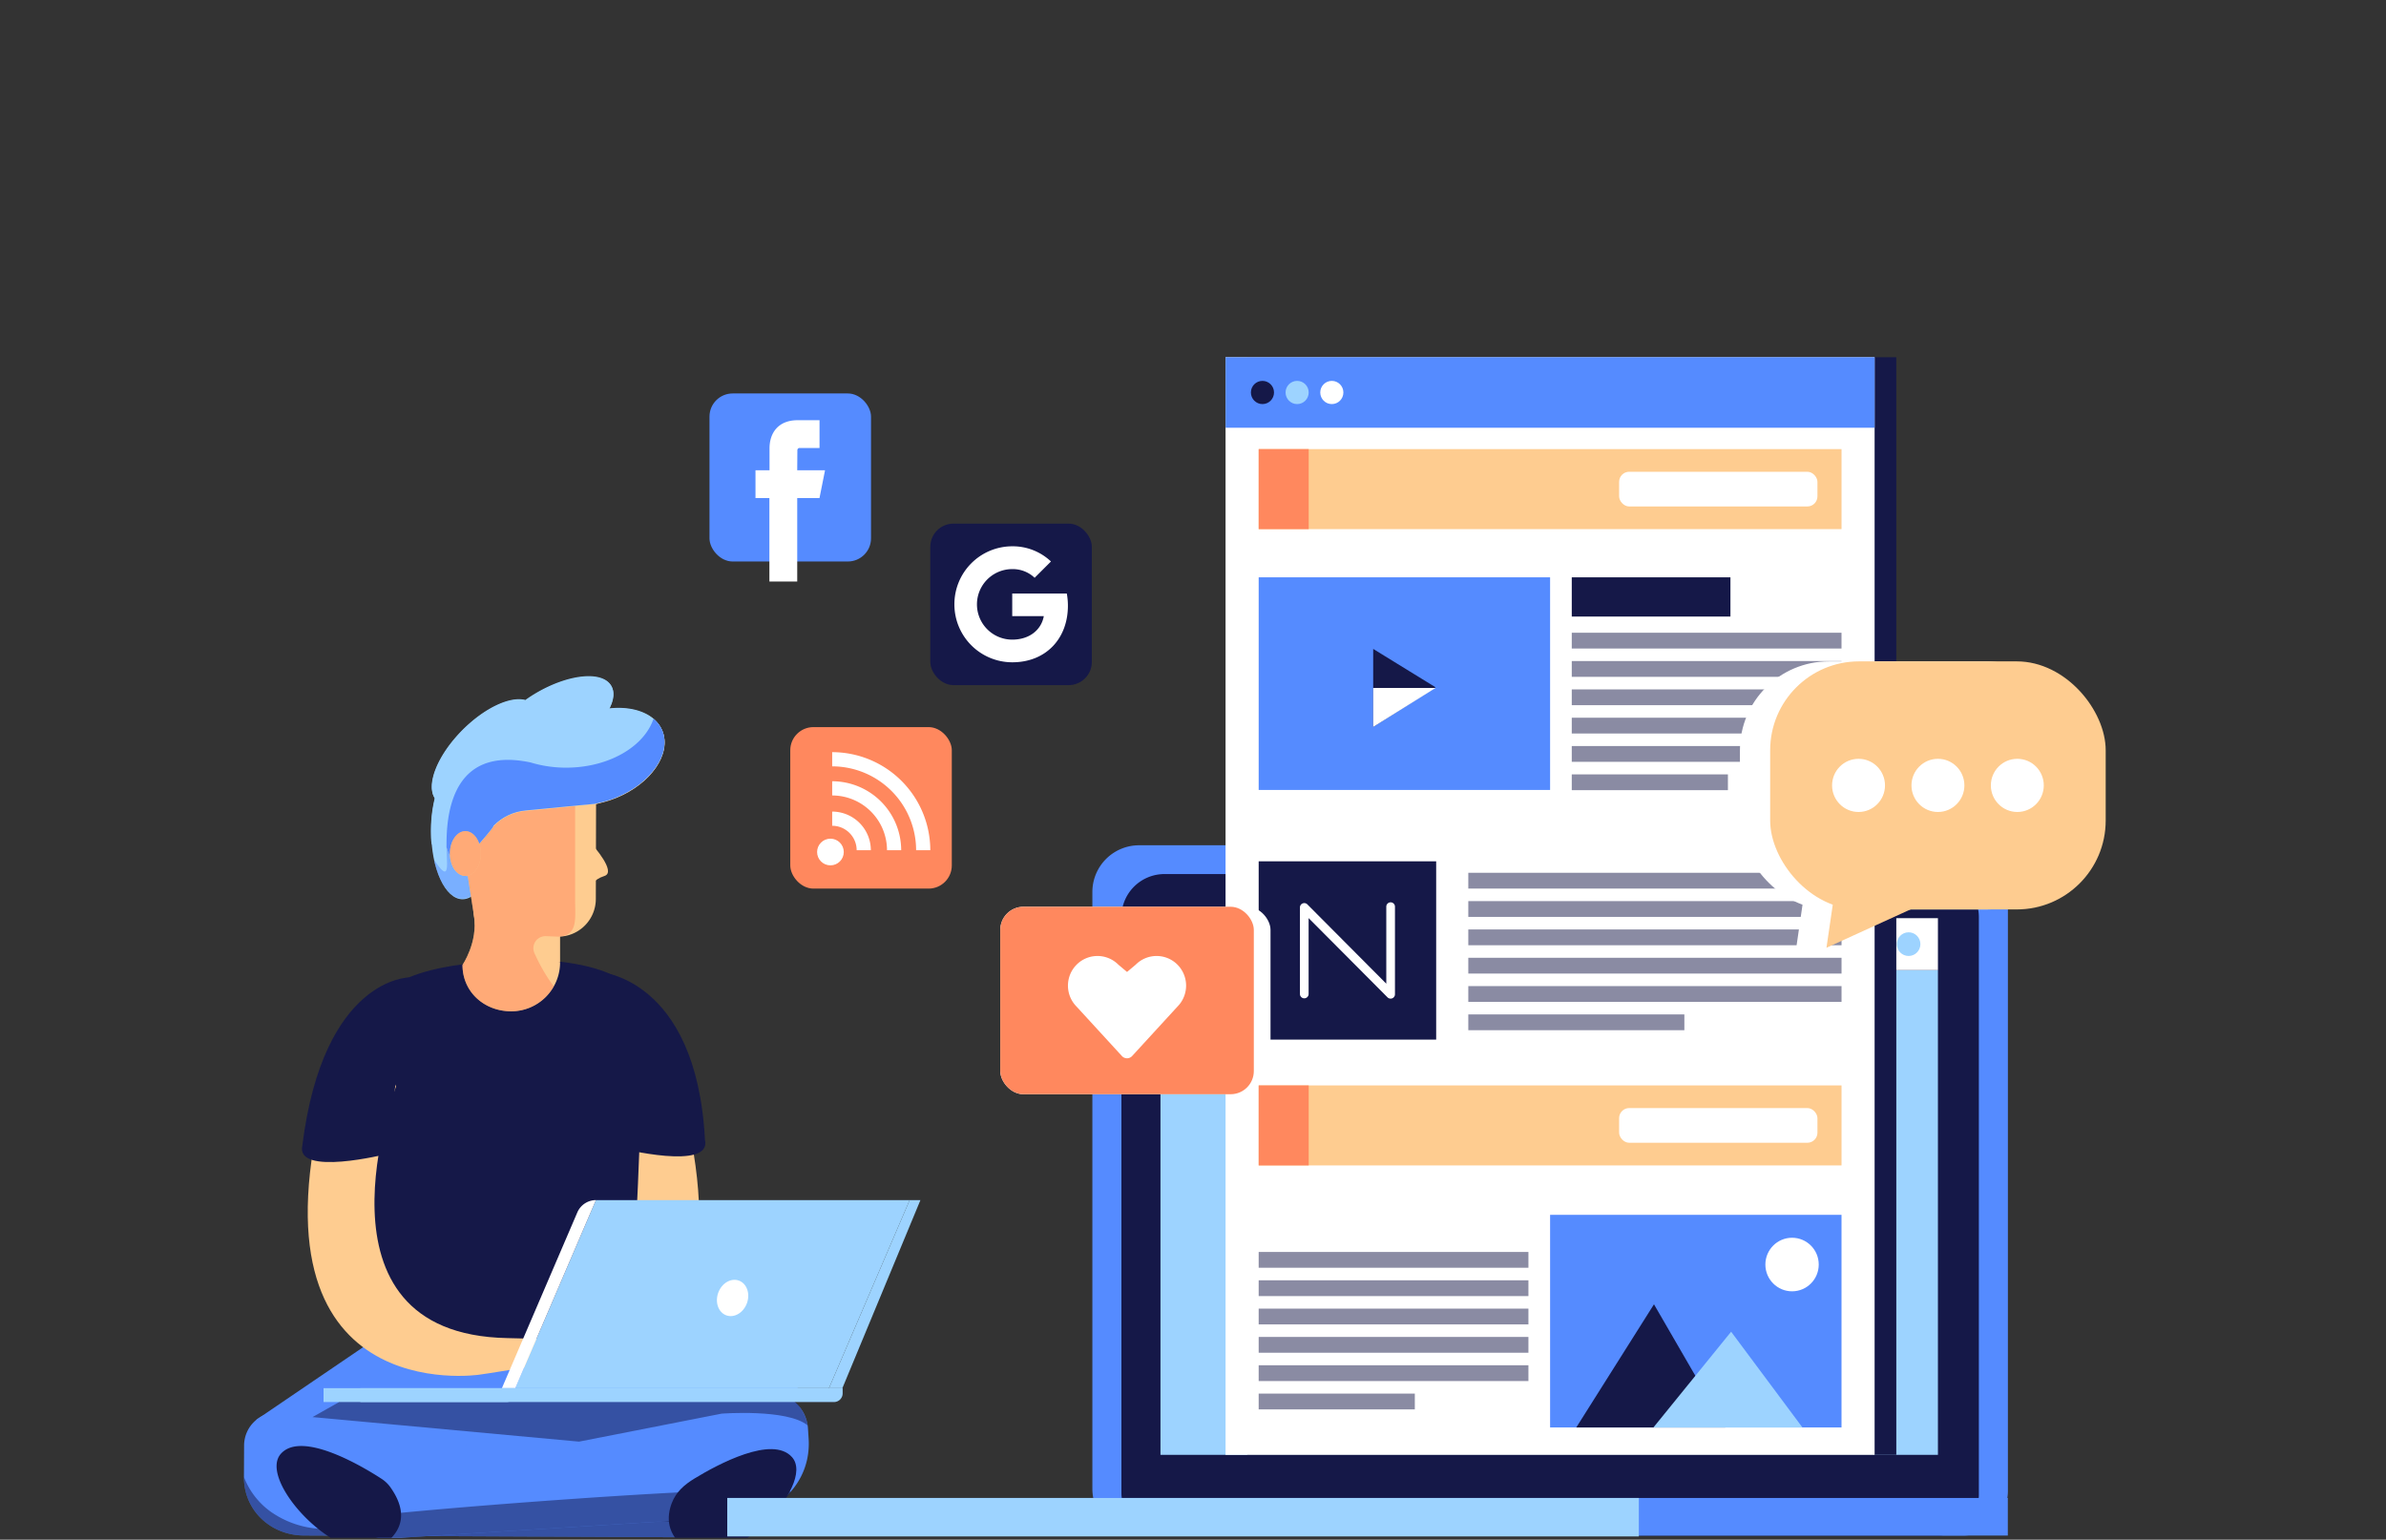 <svg height="710" width="1100" viewBox="0 0 1100 710" xmlns:xlink="http://www.w3.org/1999/xlink" xmlns="http://www.w3.org/2000/svg"><rect x="0" y="0" width="1100" height="710" fill="#333333" stroke="none"/><defs><style>.cls-1{fill:none;}.cls-2{fill:#9dd3ff;}.cls-3{isolation:isolate;}.cls-4{clip-path:url(#clip-path);}.cls-5{fill:#fecc90;}.cls-6{fill:#151848;}.cls-7{fill:#558bff;}.cls-10,.cls-13,.cls-8{opacity:0.5;}.cls-8{mix-blend-mode:multiply;}.cls-9{clip-path:url(#clip-path-2);}.cls-11{clip-path:url(#clip-path-3);}.cls-12{fill:#ff885e;}.cls-13{mix-blend-mode:darken;}.cls-14{clip-path:url(#clip-path-4);}.cls-15{fill:#fff;}.cls-16{clip-path:url(#clip-path-5);}</style><clipPath id="clip-path"><rect height="710.29" width="1100" y="-1.17" x="-0.01" class="cls-1"></rect></clipPath><clipPath id="clip-path-2"><path d="M305.36,337c-3.14-7.81-13-11.6-24.48-10.34,2.06-4,2.52-7.64.93-10.41-4-7-19.36-5.55-34.31,3.12-1.87,1.09-3.64,2.24-5.31,3.43-6.88-1.89-18.73,3.52-29,13.83-11.5,11.55-16.89,25.12-12.75,31.4a62.28,62.28,0,0,0-1.76,15c0,17.35,6.48,31.41,14.47,31.41s14.46-14.06,14.46-31.41c0-.77,0-1.53,0-2.29a23.75,23.75,0,0,1,14.7-7l27.35-2.64c1.12-.06,2.26-.17,3.41-.33l.77-.07a11.11,11.11,0,0,0,1.94-.39,46.48,46.48,0,0,0,8.27-2.51C300,361.32,309.59,347.53,305.36,337Z" class="cls-1"></path></clipPath><clipPath id="clip-path-3"><path d="M248.49,352.93l-6,1.45c-6.28-6.39-13.48,5.6-19.89,8-11,4.11-13.77,22.72-14.45,33.6a7.52,7.52,0,0,0,7.49,8l2.87,18.36c1.91,12.19-5.31,22.66-5.31,22.66,0,12.48,10.07,21.36,22.49,21.36a22.55,22.55,0,0,0,22.49-22.6V431.87a17.39,17.39,0,0,0,16.48-17.39V358.7Z" class="cls-1"></path></clipPath><clipPath id="clip-path-4"><polygon points="203.1 705.13 338.28 691.29 338.28 724.83 203.1 705.13" class="cls-1"></polygon></clipPath><clipPath id="clip-path-5"><path d="M305.36,337c-3.14-7.81-13-11.6-24.48-10.34,2.06-4,2.52-7.64.93-10.41-4-7-19.36-5.55-34.31,3.12-1.87,1.09-3.64,2.24-5.31,3.43-6.88-1.89-18.73,3.52-29,13.83-11.5,11.55-16.89,25.12-12.75,31.4a62.28,62.28,0,0,0-1.76,15c0,17.35,2.7-8,7.74,9.39,2.22,7.7,14.4-3.22,14.4-3.22s6.77-7.7,6.75-8.46a23.75,23.75,0,0,1,14.7-7l27.35-2.64c1.12-.06,2.26-.17,3.41-.33l.77-.07a11.11,11.11,0,0,0,1.94-.39,46.48,46.48,0,0,0,8.27-2.51C300,361.32,309.59,347.53,305.36,337Z" class="cls-2"></path></clipPath></defs><g class="cls-3"><g id="Layer_1"><g class="cls-4"><path d="M281.8,503.45S325,617.81,230.2,619.39s12.93,16.91,12.93,16.91S352.28,653,314.34,506.14C299.4,460.28,281.8,503.45,281.8,503.45Z" class="cls-5"></path><path d="M275.83,448.12S321,450.24,325,525.54c3.37,14.58-38.88,4-38.88,4Z" class="cls-6"></path><path d="M310.85,708.88l-170.74-.8c-15.34-.07-27.72-11.63-27.65-27l.07-14.48a15.33,15.33,0,0,1,16.84-15.23L312.5,669.84a15.35,15.35,0,0,1,13.77,15.38l0,8.35A15.35,15.35,0,0,1,310.85,708.88Z" class="cls-7"></path><path d="M171.4,618.53,118.07,654.8l81.71,28.5,39.45-17.09a20.32,20.32,0,0,1,4.41-.09l90.27,26,35.84-55.27L295,610.72Z" class="cls-7"></path><ellipse ry="31.41" rx="14.46" cy="383.27" cx="213.23" class="cls-2"></ellipse><path d="M175.64,618.53S161,468.59,180.52,455s61.91-11.42,61.95-12.5c0,0,44-.48,50.72,17.49S290,618.53,290,618.53Z" class="cls-6"></path><g class="cls-8"><g class="cls-9"><path d="M302.42,324.54v.06c0,14.21-14.19,26.06-33.06,28.8a56.75,56.75,0,0,1-8.34.6,55.92,55.92,0,0,1-16.37-2.39h0c-44.45-9.45-38.52,39.7-38.54,46.69s-2.7,3.95-11.53-10.6l10.06,40.45,114.89-46.87,2.7-49.57Z" class="cls-7"></path></g></g><path d="M257.34,431.93H224.83l.14-73.2L248.63,353l26.2,5.78-.14,55.77A17.39,17.39,0,0,1,257.34,431.93Z" class="cls-5"></path><path d="M213.23,445c0,12.48,10.07,21.36,22.49,21.36a22.54,22.54,0,0,0,22.49-22.59L246,439.39Z" class="cls-5"></path><path d="M258.21,423.47v20.29l-45,1.23s7.22-10.46,5.31-22.65c-2.87-18.37,30.15-2.55,30.15-2.55Z" class="cls-5"></path><path d="M215.67,404h0a7.52,7.52,0,0,1-7.49-8c.68-10.88,3.47-29.49,14.45-33.59,15.75-5.89,36.26,30.9,36.26,30.9l-1.55,38.63-27.93,2.55c-5.38,0-10.48-3.81-10.41-9.21Z" class="cls-5"></path><g class="cls-10"><g class="cls-11"><path d="M250.36,347.89l-23-1c-6.29-6.39-7.9,13.11-14.31,15.5-11,4.11-13.77,22.72-14.45,33.6a7.52,7.52,0,0,0,7.5,8L209,422.31c1.9,12.19-5.32,22.66-5.32,22.66,0,12.48,59.65,40.63,72.07,40.63,10.65,0-12.08-18.28-22.9-34.21a84.64,84.64,0,0,1-6.46-11.85,5.55,5.55,0,0,1,5.25-7.83l5.74.22c9.18-.45,7.76-8.12,7.76-17.45V360.79Z" class="cls-12"></path></g></g><path d="M273.88,370.9a10.32,10.32,0,0,0,8.95-13.16,41.23,41.23,0,0,0-80.7,12.12l4,21.45a6.1,6.1,0,0,0,5.57,5h0a6.47,6.47,0,0,0,5.47-2.4l8.9-11.13a23.8,23.8,0,0,1,16.28-8.82Z" class="cls-5"></path><ellipse transform="translate(-132.46 173.12) rotate(-30.18)" ry="14.51" rx="31.3" cy="332.18" cx="254.79" class="cls-2"></ellipse><ellipse transform="translate(-180.31 261.17) rotate(-45.21)" ry="14.5" rx="31.34" cy="347.12" cx="223.5" class="cls-2"></ellipse><ellipse transform="translate(-111.6 130.73) rotate(-22.26)" ry="20.48" rx="31.28" cy="349" cx="276.44" class="cls-5"></ellipse><g class="cls-13"><path d="M310.85,708.88l-170.74-.8c-15.34-.07-27.72-11.63-27.65-27a35.18,35.18,0,0,0,12.31,16,43.8,43.8,0,0,0,34.49,7L312.5,669.84a15.35,15.35,0,0,1,13.77,15.38l0,8.35A15.35,15.35,0,0,1,310.85,708.88Z" class="cls-6"></path></g><g class="cls-14"><g class="cls-13"><path d="M140.86,699.92c-15.28-1.43-26.5-14-25.08-29.38,0,0,2.19,10.72,10.78,18,9.35,7.93,21.58,10.59,33.72,9.08L316,677.14c7.75,1.49,13.11,7.65,12.37,15.54l-.86,9.31" class="cls-6"></path></g></g><path d="M273.26,389.74s11.08,12.36,5.44,14.19-5.05,4.56-7.39,3.39S273.26,389.74,273.26,389.74Z" class="cls-5"></path><path d="M340.45,699.4,179.17,709.49a17.72,17.72,0,0,1-18.74-16.62l-.12-1.9c-.56-9,5.74-16.05,14.61-17.6l176.92-30.94a17.69,17.69,0,0,1,20.66,16.39l.3,4.76C374,682.72,359.5,698.2,340.45,699.4Z" class="cls-7"></path><path d="M182.59,501s-43.48,114.25,51.32,116.05-13,16.88-13,16.88S111.76,650.38,150,503.63C165.08,457.81,182.59,501,182.59,501Z" class="cls-5"></path><path d="M188.58,450.75s-39.44,0-49.19,77.42c-3.37,14.58,38.87,4,38.87,4Z" class="cls-6"></path><g class="cls-13"><path d="M340.45,699.4,179.17,709.49a17.67,17.67,0,0,1-16.47-9c-1.29-2.28,207.44-18.68,201.7-12S350.08,698.79,340.45,699.4Z" class="cls-6"></path></g><path d="M309.72,693.1c2-5.19,5.8-8.46,10.53-11.34,10.62-6.46,35.74-20,44.85-9.85,11.67,13-30,55.46-48.27,42.63C307,707.66,307.34,699.34,309.72,693.1Z" class="cls-6"></path><path d="M180.19,686.13A15.19,15.19,0,0,0,176,682c-8-5.23-36.56-22.52-46.44-11.68C118,683,158.44,724.94,176.45,712.52,190.18,703.06,183.94,691.55,180.19,686.13Z" class="cls-6"></path><g class="cls-13"><path d="M156.19,646.63l-12.11,6.85L266.94,664.8l65.76-12.91s30.24-2.3,39.61,5.4c-1.14-7.7-7.69-13-7.69-13l-208.43-2.14Z" class="cls-6"></path></g><polygon points="382.18 640.14 237.55 640.14 274.74 553.42 419.37 553.42 382.18 640.14" class="cls-2"></polygon><polygon points="419.37 553.42 424.34 553.42 388.36 640.14 382.18 640.14 419.37 553.42" class="cls-2"></polygon><path d="M274.74,553.42h0l-37.18,86.72h-6.17l34.75-81A9.37,9.37,0,0,1,274.74,553.42Z" class="cls-15"></path><path d="M166.14,640.14H388.48a0,0,0,0,1,0,0v2.4a4,4,0,0,1-4,4H166.14a0,0,0,0,1,0,0v-6.42a0,0,0,0,1,0,0Z" class="cls-2"></path><path d="M149.14,640.14h88.42a0,0,0,0,1,0,0v2.4a4,4,0,0,1-4,4h-84.4a0,0,0,0,1,0,0v-6.42A0,0,0,0,1,149.14,640.14Z" class="cls-2"></path><ellipse transform="translate(-339.72 713.93) rotate(-70.23)" ry="7.04" rx="8.52" cy="598.5" cx="337.73" class="cls-15"></ellipse><path d="M305.36,337c-3.14-7.81-13-11.6-24.48-10.34,2.06-4,2.52-7.64.93-10.41-4-7-19.36-5.55-34.31,3.12-1.87,1.09-3.64,2.24-5.31,3.43-6.88-1.89-18.73,3.52-29,13.83-11.5,11.55-16.89,25.12-12.75,31.4a62.28,62.28,0,0,0-1.76,15c0,17.35,2.7-8,7.74,9.39,2.22,7.7,14.4-3.22,14.4-3.22s6.77-7.7,6.75-8.46a23.75,23.75,0,0,1,14.7-7l27.35-2.64c1.12-.06,2.26-.17,3.41-.33l.77-.07a11.11,11.11,0,0,0,1.94-.39,46.48,46.48,0,0,0,8.27-2.51C300,361.32,309.59,347.53,305.36,337Z" class="cls-2"></path><g class="cls-16"><path d="M302.42,324.54v.06c0,14.21-14.19,26.06-33.06,28.8a56.75,56.75,0,0,1-8.34.6,55.92,55.92,0,0,1-16.37-2.39h0c-44.45-9.45-38.52,39.7-38.54,46.69s-2.7,3.95-11.53-10.6l10.06,40.45,114.89-46.87,2.7-49.57Z" class="cls-7"></path></g><ellipse ry="10.33" rx="7.13" cy="393.6" cx="214.54" class="cls-5"></ellipse><g class="cls-10"><ellipse ry="10.33" rx="7.13" cy="393.6" cx="214.54" class="cls-12"></ellipse></g><path d="M525.15,389.79h379a21.54,21.54,0,0,1,21.54,21.54V687.57a20.54,20.54,0,0,1-20.54,20.54h-380a21.54,21.54,0,0,1-21.54-21.54V411.33A21.54,21.54,0,0,1,525.15,389.79Z" class="cls-7"></path><path d="M536.8,403.07H892.47a19.83,19.83,0,0,1,19.83,19.83V689.29a18.83,18.83,0,0,1-18.83,18.83H536.8A19.83,19.83,0,0,1,517,688.29V422.89A19.83,19.83,0,0,1,536.8,403.07Z" class="cls-6"></path><rect height="223.53" width="358.43" y="447.36" x="535" class="cls-2"></rect><rect height="23.95" width="358.43" y="423.41" x="535" class="cls-15"></rect><ellipse ry="5.46" rx="5.44" cy="435.38" cx="864.25" class="cls-5"></ellipse><ellipse ry="5.46" rx="5.44" cy="435.38" cx="551.14" class="cls-6"></ellipse><ellipse ry="5.46" rx="5.44" cy="435.38" cx="879.91" class="cls-2"></ellipse><rect height="17.33" width="590.36" y="690.78" x="335.29" class="cls-7"></rect><rect height="17.74" width="420.25" y="690.78" x="335.29" class="cls-2"></rect><rect height="506.16" width="299.23" y="164.73" x="575.01" class="cls-6"></rect><rect height="506.16" width="299.23" y="164.73" x="565.01" class="cls-15"></rect><rect height="32.52" width="299.23" y="164.73" x="565.01" class="cls-7"></rect><rect height="36.9" width="268.71" y="207.1" x="580.28" class="cls-5"></rect><rect height="98.05" width="134.35" y="266.23" x="580.28" class="cls-7"></rect><rect height="82.22" width="81.83" y="397.19" x="580.28" class="cls-6"></rect><rect height="18.09" width="73.15" y="266.23" x="724.62" class="cls-6"></rect><g class="cls-10"><rect height="7.28" width="124.36" y="291.78" x="724.62" class="cls-6"></rect><rect height="7.28" width="124.36" y="304.84" x="724.62" class="cls-6"></rect><rect height="7.28" width="124.36" y="317.91" x="724.62" class="cls-6"></rect><rect height="7.28" width="124.36" y="330.97" x="724.62" class="cls-6"></rect><rect height="7.28" width="124.36" y="344.03" x="724.62" class="cls-6"></rect><rect height="7.28" width="71.99" y="357.1" x="724.62" class="cls-6"></rect></g><g class="cls-10"><rect height="7.28" width="172.07" y="402.48" x="676.92" class="cls-6"></rect><rect height="7.28" width="172.07" y="415.54" x="676.92" class="cls-6"></rect><rect height="7.28" width="172.07" y="428.61" x="676.92" class="cls-6"></rect><rect height="7.28" width="172.07" y="441.67" x="676.92" class="cls-6"></rect><rect height="7.28" width="172.07" y="454.73" x="676.92" class="cls-6"></rect><rect height="7.28" width="99.61" y="467.79" x="676.92" class="cls-6"></rect></g><polygon points="633.07 299.24 633.07 335.22 661.84 316.95 633.07 299.24" class="cls-6"></polygon><polygon points="633.07 317.23 661.84 317.23 633.07 335.22 633.07 317.23" class="cls-15"></polygon><rect rx="4.65" height="16" width="91.43" y="217.55" x="746.45" class="cls-15"></rect><rect height="98.05" width="134.35" y="560.21" x="714.63" class="cls-7"></rect><g class="cls-10"><rect height="7.28" width="124.36" y="577.33" x="580.28" class="cls-6"></rect><rect height="7.28" width="124.36" y="590.4" x="580.28" class="cls-6"></rect><rect height="7.28" width="124.36" y="603.46" x="580.28" class="cls-6"></rect><rect height="7.28" width="124.36" y="616.52" x="580.28" class="cls-6"></rect><rect height="7.28" width="124.36" y="629.58" x="580.28" class="cls-6"></rect><rect height="7.28" width="71.99" y="642.65" x="580.28" class="cls-6"></rect></g><polygon points="726.69 658.27 762.52 601.47 795.4 658.27 726.69 658.27" class="cls-6"></polygon><polygon points="762.26 658.27 798.09 614.11 830.97 658.27 762.26 658.27" class="cls-2"></polygon><ellipse ry="12.35" rx="12.3" cy="583.13" cx="826.18" class="cls-15"></ellipse><rect rx="10.68" height="86.44" width="124.59" y="418.15" x="461.15" class="cls-15"></rect><rect rx="10.68" height="86.44" width="116.89" y="418.15" x="461.15" class="cls-12"></rect><path d="M542.84,444.85a13.57,13.57,0,0,0-19.25,0l-4,3.36-4-3.36a13.57,13.57,0,0,0-19.25,0,13.73,13.73,0,0,0,0,19.35l20.81,22.7a3.2,3.2,0,0,0,4.86,0l20.81-22.7A13.73,13.73,0,0,0,542.84,444.85Z" class="cls-15"></path><rect transform="translate(1758.99 724.37) rotate(-180)" rx="40.99" height="114.39" width="154.68" y="304.99" x="802.16" class="cls-15"></rect><polygon points="831.04 416.96 828.11 437.05 842.04 437.05 871.23 417.38 831.04 416.96" class="cls-15"></polygon><rect transform="translate(1786.86 724.37) rotate(-180)" rx="40.99" height="114.39" width="154.68" y="304.99" x="816.09" class="cls-5"></rect><ellipse ry="12.26" rx="12.2" cy="362.18" cx="930.03" class="cls-15"></ellipse><ellipse ry="12.26" rx="12.2" cy="362.18" cx="893.43" class="cls-15"></ellipse><ellipse ry="12.26" rx="12.2" cy="362.18" cx="856.83" class="cls-15"></ellipse><polygon points="844.98 416.96 842.04 437.05 885.16 417.38 844.98 416.96" class="cls-5"></polygon><ellipse ry="5.35" rx="5.33" cy="180.99" cx="582.02" class="cls-6"></ellipse><ellipse ry="5.35" rx="5.33" cy="180.99" cx="598.01" class="cls-2"></ellipse><ellipse ry="5.35" rx="5.33" cy="180.99" cx="614" class="cls-15"></ellipse><rect height="36.9" width="23.06" y="207.1" x="580.28" class="cls-12"></rect><rect height="36.9" width="268.71" y="500.53" x="580.28" class="cls-5"></rect><rect rx="4.65" height="16" width="91.43" y="510.98" x="746.45" class="cls-15"></rect><rect height="36.9" width="23.06" y="500.53" x="580.28" class="cls-12"></rect><path d="M641.1,460.51a2,2,0,0,1-1.42-.59L603.3,423.37v35a2,2,0,0,1-4,0V418.49a2,2,0,0,1,3.43-1.43l36.38,36.56V418.1a2,2,0,1,1,4,0v40.39a2,2,0,0,1-1.24,1.87A2.07,2.07,0,0,1,641.1,460.51Z" class="cls-15"></path></g><rect rx="10.68" height="74.47" width="74.47" y="335.3" x="364.33" class="cls-12"></rect><circle r="6.15" cy="392.9" cx="382.85" class="cls-15"></circle><path d="M401.48,392.08h-6.54a11.29,11.29,0,0,0-11.28-11.28v-6.54A17.84,17.84,0,0,1,401.48,392.08Z" class="cls-15"></path><path d="M415.47,392.08h-6.54a25.3,25.3,0,0,0-25.27-25.26v-6.55A31.85,31.85,0,0,1,415.47,392.08Z" class="cls-15"></path><path d="M428.89,392.08h-6.54a38.73,38.73,0,0,0-38.69-38.68v-6.55A45.28,45.28,0,0,1,428.89,392.08Z" class="cls-15"></path><rect rx="10.68" height="74.47" width="74.47" y="241.47" x="428.89" class="cls-6"></rect><g id="Full_copy"><path d="M440,278.71a26.69,26.69,0,0,0,26.7,26.7c15.42,0,25.63-10.85,25.63-26.1a30.88,30.88,0,0,0-.51-5.61H466.66v10.42h14.56c-1.12,6.27-6.56,10.84-14.56,10.84a16.26,16.26,0,0,1,0-32.52,14.62,14.62,0,0,1,10.33,4h0l7.53-7.52a25.61,25.61,0,0,0-17.86-7A26.69,26.69,0,0,0,440,278.71Z" class="cls-15"></path></g><rect rx="10.68" height="77.49" width="74.47" y="181.44" x="327.09" class="cls-7"></rect><path d="M367.54,216.87l.07-9.29a1,1,0,0,1,1-1h9.21V193.78H367.71c-9.15,0-12.94,6.14-12.94,12.94v10.15H348.3v12.82h6.41v38.48h12.83V229.69H377.8l2.56-12.82Z" class="cls-15"></path></g></g></svg>
